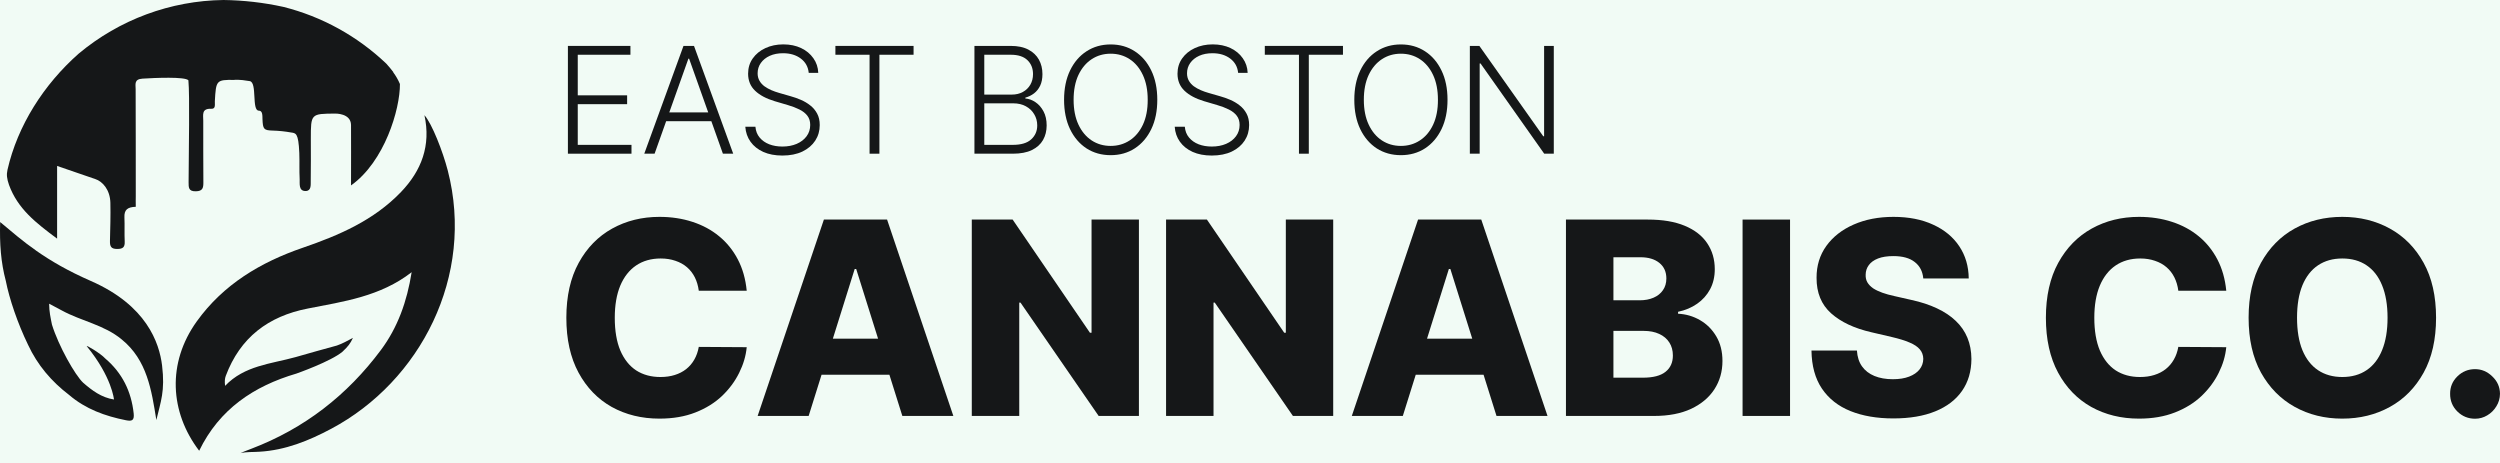 <svg width="178" height="33" viewBox="0 0 178 33" fill="none" xmlns="http://www.w3.org/2000/svg">
<rect width="178" height="33" fill="#CCCCCC"/>
<g id="Homepage">
<rect width="1440" height="13839" transform="translate(-208 -10166)" fill="#151718"/>
<g id="Your brand, our platform">
<rect width="1440" height="2443" transform="translate(-208 -1274)" fill="#F1FBF5"/>
<g id="Group 606">
<g id="logo">
<g id="EAST BOSTON">
<path d="M40.435 10.943V3.269H44.887V3.898H41.136V6.788H44.651V7.417H41.136V10.314H44.962V10.943H40.435Z" fill="#151718"/>
<path d="M46.607 10.943H45.872L48.664 3.269H49.413L52.205 10.943H51.471L49.065 4.179H49.013L46.607 10.943ZM47.135 8.002H50.942V8.631H47.135V8.002Z" fill="#151718"/>
<path d="M57.582 5.187C57.539 4.76 57.351 4.42 57.016 4.168C56.681 3.916 56.26 3.79 55.753 3.79C55.396 3.79 55.081 3.851 54.809 3.973C54.539 4.096 54.327 4.266 54.172 4.483C54.02 4.698 53.943 4.943 53.943 5.217C53.943 5.42 53.987 5.597 54.075 5.75C54.162 5.902 54.279 6.033 54.427 6.143C54.577 6.25 54.742 6.343 54.921 6.42C55.104 6.498 55.287 6.563 55.472 6.615L56.282 6.848C56.526 6.915 56.771 7.001 57.016 7.106C57.261 7.211 57.485 7.343 57.687 7.503C57.892 7.661 58.055 7.854 58.178 8.084C58.303 8.311 58.365 8.585 58.365 8.905C58.365 9.314 58.259 9.683 58.047 10.01C57.834 10.338 57.529 10.597 57.132 10.79C56.735 10.979 56.259 11.075 55.705 11.075C55.182 11.075 54.729 10.988 54.344 10.816C53.96 10.641 53.657 10.4 53.438 10.093C53.218 9.785 53.094 9.429 53.066 9.025H53.786C53.811 9.327 53.911 9.583 54.086 9.793C54.261 10.003 54.488 10.163 54.768 10.273C55.048 10.38 55.36 10.434 55.705 10.434C56.087 10.434 56.427 10.37 56.724 10.243C57.024 10.113 57.258 9.933 57.428 9.703C57.601 9.471 57.687 9.201 57.687 8.894C57.687 8.634 57.62 8.416 57.485 8.241C57.35 8.064 57.161 7.915 56.919 7.796C56.679 7.676 56.4 7.569 56.083 7.477L55.165 7.207C54.563 7.027 54.096 6.779 53.764 6.462C53.431 6.144 53.265 5.74 53.265 5.247C53.265 4.835 53.375 4.473 53.595 4.161C53.817 3.846 54.117 3.601 54.494 3.426C54.874 3.249 55.3 3.16 55.772 3.16C56.249 3.16 56.671 3.248 57.039 3.422C57.406 3.597 57.697 3.838 57.912 4.146C58.129 4.45 58.245 4.798 58.26 5.187H57.582Z" fill="#151718"/>
<path d="M59.481 3.898V3.269H65.046V3.898H62.614V10.943H61.913V3.898H59.481Z" fill="#151718"/>
<path d="M69.38 10.943V3.269H71.97C72.469 3.269 72.885 3.356 73.218 3.531C73.552 3.706 73.803 3.945 73.971 4.247C74.138 4.549 74.222 4.893 74.222 5.277C74.222 5.597 74.168 5.871 74.061 6.098C73.953 6.325 73.807 6.509 73.622 6.649C73.438 6.789 73.231 6.89 73.004 6.952V7.012C73.251 7.03 73.491 7.117 73.724 7.275C73.956 7.43 74.147 7.647 74.297 7.927C74.447 8.207 74.522 8.541 74.522 8.931C74.522 9.318 74.436 9.664 74.263 9.969C74.091 10.271 73.826 10.51 73.469 10.685C73.114 10.857 72.662 10.943 72.112 10.943H69.38ZM70.081 10.314H72.112C72.704 10.314 73.141 10.183 73.424 9.92C73.709 9.658 73.851 9.328 73.851 8.931C73.851 8.639 73.78 8.374 73.637 8.137C73.498 7.897 73.299 7.707 73.041 7.567C72.787 7.427 72.487 7.357 72.142 7.357H70.081V10.314ZM70.081 6.735H72.034C72.336 6.735 72.601 6.673 72.828 6.548C73.055 6.423 73.233 6.25 73.36 6.031C73.487 5.811 73.551 5.56 73.551 5.277C73.551 4.87 73.419 4.539 73.154 4.284C72.889 4.027 72.494 3.898 71.97 3.898H70.081V6.735Z" fill="#151718"/>
<path d="M82.399 7.106C82.399 7.905 82.257 8.601 81.972 9.193C81.687 9.783 81.295 10.24 80.795 10.565C80.298 10.887 79.726 11.048 79.079 11.048C78.432 11.048 77.858 10.887 77.359 10.565C76.862 10.24 76.471 9.783 76.186 9.193C75.904 8.601 75.762 7.905 75.762 7.106C75.762 6.307 75.904 5.612 76.186 5.023C76.471 4.43 76.863 3.973 77.362 3.651C77.862 3.326 78.434 3.164 79.079 3.164C79.726 3.164 80.298 3.326 80.795 3.651C81.295 3.973 81.687 4.43 81.972 5.023C82.257 5.612 82.399 6.307 82.399 7.106ZM81.717 7.106C81.717 6.419 81.602 5.831 81.372 5.341C81.142 4.849 80.829 4.473 80.432 4.213C80.034 3.953 79.583 3.823 79.079 3.823C78.577 3.823 78.127 3.953 77.73 4.213C77.332 4.473 77.018 4.848 76.785 5.337C76.556 5.827 76.441 6.417 76.441 7.106C76.441 7.793 76.556 8.381 76.785 8.871C77.015 9.361 77.329 9.737 77.726 9.999C78.123 10.259 78.574 10.389 79.079 10.389C79.583 10.389 80.034 10.259 80.432 9.999C80.831 9.739 81.146 9.364 81.376 8.875C81.606 8.383 81.719 7.793 81.717 7.106Z" fill="#151718"/>
<path d="M88.155 5.187C88.113 4.76 87.924 4.42 87.589 4.168C87.254 3.916 86.834 3.79 86.326 3.79C85.969 3.79 85.654 3.851 85.382 3.973C85.112 4.096 84.9 4.266 84.745 4.483C84.593 4.698 84.516 4.943 84.516 5.217C84.516 5.42 84.56 5.597 84.648 5.75C84.735 5.902 84.853 6.033 85 6.143C85.15 6.25 85.315 6.343 85.495 6.42C85.677 6.498 85.861 6.563 86.045 6.615L86.855 6.848C87.1 6.915 87.344 7.001 87.589 7.106C87.834 7.211 88.058 7.343 88.26 7.503C88.465 7.661 88.629 7.854 88.751 8.084C88.876 8.311 88.938 8.585 88.938 8.905C88.938 9.314 88.832 9.683 88.62 10.01C88.407 10.338 88.103 10.597 87.705 10.79C87.308 10.979 86.832 11.075 86.278 11.075C85.756 11.075 85.302 10.988 84.917 10.816C84.533 10.641 84.23 10.4 84.011 10.093C83.791 9.785 83.667 9.429 83.64 9.025H84.359C84.384 9.327 84.484 9.583 84.659 9.793C84.834 10.003 85.061 10.163 85.341 10.273C85.621 10.38 85.933 10.434 86.278 10.434C86.66 10.434 87 10.37 87.297 10.243C87.597 10.113 87.832 9.933 88.001 9.703C88.174 9.471 88.26 9.201 88.26 8.894C88.26 8.634 88.192 8.416 88.058 8.241C87.923 8.064 87.734 7.915 87.492 7.796C87.252 7.676 86.973 7.569 86.656 7.477L85.738 7.207C85.136 7.027 84.669 6.779 84.337 6.462C84.004 6.144 83.838 5.74 83.838 5.247C83.838 4.835 83.948 4.473 84.168 4.161C84.39 3.846 84.69 3.601 85.067 3.426C85.447 3.249 85.873 3.16 86.345 3.16C86.822 3.16 87.245 3.248 87.612 3.422C87.979 3.597 88.27 3.838 88.485 4.146C88.702 4.45 88.818 4.798 88.833 5.187H88.155Z" fill="#151718"/>
<path d="M90.054 3.898V3.269H95.619V3.898H93.187V10.943H92.486V3.898H90.054Z" fill="#151718"/>
<path d="M103.063 7.106C103.063 7.905 102.921 8.601 102.636 9.193C102.351 9.783 101.959 10.24 101.46 10.565C100.962 10.887 100.39 11.048 99.743 11.048C99.096 11.048 98.523 10.887 98.023 10.565C97.526 10.24 97.135 9.783 96.85 9.193C96.568 8.601 96.427 7.905 96.427 7.106C96.427 6.307 96.568 5.612 96.85 5.023C97.135 4.43 97.527 3.973 98.027 3.651C98.527 3.326 99.099 3.164 99.743 3.164C100.39 3.164 100.962 3.326 101.46 3.651C101.959 3.973 102.351 4.43 102.636 5.023C102.921 5.612 103.063 6.307 103.063 7.106ZM102.381 7.106C102.381 6.419 102.267 5.831 102.037 5.341C101.807 4.849 101.493 4.473 101.096 4.213C100.699 3.953 100.248 3.823 99.743 3.823C99.241 3.823 98.791 3.953 98.394 4.213C97.997 4.473 97.682 4.848 97.45 5.337C97.22 5.827 97.105 6.417 97.105 7.106C97.105 7.793 97.22 8.381 97.45 8.871C97.68 9.361 97.993 9.737 98.391 9.999C98.788 10.259 99.239 10.389 99.743 10.389C100.248 10.389 100.699 10.259 101.096 9.999C101.496 9.739 101.811 9.364 102.04 8.875C102.27 8.383 102.384 7.793 102.381 7.106Z" fill="#151718"/>
<path d="M110.63 3.269V10.943H109.948L105.413 4.517H105.353V10.943H104.653V3.269H105.331L109.88 9.703H109.94V3.269H110.63Z" fill="#151718"/>
</g>
<g id="CANNABIS CO.">
<path d="M53.166 20.698H49.753C49.707 20.348 49.614 20.032 49.473 19.749C49.332 19.467 49.145 19.226 48.913 19.026C48.681 18.826 48.405 18.673 48.087 18.568C47.773 18.459 47.425 18.404 47.042 18.404C46.364 18.404 45.779 18.571 45.288 18.903C44.801 19.235 44.425 19.715 44.161 20.343C43.902 20.971 43.772 21.732 43.772 22.624C43.772 23.552 43.904 24.331 44.168 24.959C44.437 25.582 44.812 26.053 45.294 26.372C45.782 26.686 46.357 26.843 47.022 26.843C47.395 26.843 47.734 26.795 48.039 26.7C48.349 26.604 48.619 26.465 48.852 26.283C49.088 26.096 49.282 25.871 49.432 25.607C49.587 25.339 49.694 25.036 49.753 24.699L53.166 24.72C53.107 25.339 52.927 25.949 52.627 26.549C52.331 27.15 51.924 27.699 51.405 28.195C50.886 28.686 50.253 29.078 49.507 29.369C48.765 29.66 47.914 29.806 46.953 29.806C45.688 29.806 44.555 29.528 43.553 28.973C42.557 28.413 41.769 27.599 41.191 26.529C40.613 25.459 40.324 24.158 40.324 22.624C40.324 21.085 40.618 19.781 41.205 18.712C41.792 17.642 42.586 16.83 43.588 16.274C44.589 15.719 45.711 15.441 46.953 15.441C47.8 15.441 48.583 15.56 49.302 15.796C50.021 16.029 50.654 16.37 51.2 16.82C51.746 17.267 52.19 17.815 52.531 18.466C52.873 19.117 53.084 19.861 53.166 20.698Z" fill="#151718"/>
<path d="M57.576 29.615H53.944L58.661 15.633H63.16L67.878 29.615H64.246L60.962 19.155H60.853L57.576 29.615ZM57.091 24.112H64.683V26.679H57.091V24.112Z" fill="#151718"/>
<path d="M81.091 15.633V29.615H78.224L72.659 21.545H72.571V29.615H69.191V15.633H72.1L77.602 23.689H77.718V15.633H81.091Z" fill="#151718"/>
<path d="M94.924 15.633V29.615H92.056L86.492 21.545H86.403V29.615H83.024V15.633H85.932L91.435 23.689H91.551V15.633H94.924Z" fill="#151718"/>
<path d="M99.881 29.615H96.249L100.966 15.633H105.466L110.183 29.615H106.551L103.267 19.155H103.158L99.881 29.615ZM99.396 24.112H106.988V26.679H99.396V24.112Z" fill="#151718"/>
<path d="M111.496 29.615V15.633H117.327C118.374 15.633 119.25 15.78 119.955 16.076C120.665 16.372 121.198 16.786 121.553 17.319C121.913 17.851 122.092 18.468 122.092 19.169C122.092 19.702 121.981 20.177 121.758 20.596C121.535 21.01 121.228 21.354 120.836 21.627C120.445 21.9 119.992 22.091 119.478 22.2V22.337C120.042 22.364 120.563 22.517 121.041 22.794C121.523 23.072 121.91 23.459 122.202 23.955C122.493 24.447 122.639 25.029 122.639 25.703C122.639 26.454 122.447 27.125 122.065 27.717C121.683 28.304 121.13 28.768 120.406 29.11C119.682 29.446 118.804 29.615 117.771 29.615H111.496ZM114.876 26.891H116.965C117.698 26.891 118.237 26.752 118.583 26.474C118.934 26.197 119.109 25.81 119.109 25.314C119.109 24.954 119.025 24.645 118.856 24.385C118.688 24.121 118.449 23.919 118.139 23.777C117.83 23.632 117.459 23.559 117.027 23.559H114.876V26.891ZM114.876 21.381H116.747C117.115 21.381 117.443 21.32 117.73 21.197C118.017 21.074 118.24 20.896 118.399 20.664C118.563 20.432 118.645 20.152 118.645 19.825C118.645 19.356 118.478 18.987 118.146 18.718C117.814 18.45 117.366 18.316 116.801 18.316H114.876V21.381Z" fill="#151718"/>
<path d="M127.451 15.633V29.615H124.071V15.633H127.451Z" fill="#151718"/>
<path d="M136.938 19.825C136.892 19.324 136.69 18.935 136.33 18.657C135.975 18.375 135.468 18.234 134.808 18.234C134.371 18.234 134.007 18.291 133.715 18.404C133.424 18.518 133.206 18.675 133.06 18.875C132.914 19.071 132.839 19.297 132.835 19.551C132.826 19.761 132.866 19.945 132.958 20.104C133.053 20.264 133.19 20.405 133.367 20.528C133.549 20.646 133.768 20.751 134.023 20.842C134.277 20.933 134.564 21.012 134.883 21.081L136.084 21.354C136.776 21.504 137.386 21.704 137.914 21.955C138.447 22.205 138.893 22.503 139.252 22.849C139.616 23.195 139.892 23.593 140.078 24.044C140.265 24.494 140.361 25 140.365 25.559C140.361 26.442 140.138 27.2 139.696 27.833C139.255 28.466 138.62 28.95 137.791 29.287C136.967 29.624 135.973 29.792 134.808 29.792C133.638 29.792 132.618 29.617 131.749 29.267C130.88 28.916 130.204 28.384 129.721 27.669C129.239 26.954 128.991 26.051 128.977 24.959H132.213C132.241 25.409 132.361 25.785 132.575 26.085C132.789 26.386 133.083 26.613 133.456 26.768C133.834 26.923 134.271 27 134.767 27C135.222 27 135.609 26.939 135.927 26.816C136.251 26.693 136.499 26.522 136.672 26.304C136.845 26.085 136.933 25.835 136.938 25.553C136.933 25.289 136.851 25.063 136.692 24.877C136.533 24.686 136.287 24.522 135.955 24.385C135.627 24.244 135.208 24.114 134.698 23.996L133.237 23.655C132.027 23.377 131.073 22.929 130.377 22.31C129.68 21.686 129.335 20.844 129.339 19.784C129.335 18.919 129.567 18.161 130.035 17.51C130.504 16.859 131.153 16.352 131.981 15.988C132.81 15.623 133.754 15.441 134.815 15.441C135.898 15.441 136.838 15.626 137.634 15.994C138.435 16.358 139.057 16.871 139.498 17.531C139.94 18.191 140.165 18.955 140.174 19.825H136.938Z" fill="#151718"/>
<path d="M158.51 20.698H155.096C155.051 20.348 154.957 20.032 154.816 19.749C154.675 19.467 154.489 19.226 154.256 19.026C154.024 18.826 153.749 18.673 153.43 18.568C153.116 18.459 152.768 18.404 152.386 18.404C151.708 18.404 151.123 18.571 150.631 18.903C150.144 19.235 149.769 19.715 149.505 20.343C149.245 20.971 149.115 21.732 149.115 22.624C149.115 23.552 149.247 24.331 149.511 24.959C149.78 25.582 150.156 26.053 150.638 26.372C151.125 26.686 151.701 26.843 152.365 26.843C152.738 26.843 153.078 26.795 153.383 26.7C153.692 26.604 153.963 26.465 154.195 26.283C154.432 26.096 154.625 25.871 154.775 25.607C154.93 25.339 155.037 25.036 155.096 24.699L158.51 24.72C158.451 25.339 158.271 25.949 157.97 26.549C157.675 27.15 157.267 27.699 156.748 28.195C156.23 28.686 155.597 29.078 154.85 29.369C154.108 29.66 153.257 29.806 152.297 29.806C151.032 29.806 149.898 29.528 148.897 28.973C147.9 28.413 147.113 27.599 146.535 26.529C145.957 25.459 145.668 24.158 145.668 22.624C145.668 21.085 145.961 19.781 146.548 18.712C147.136 17.642 147.93 16.83 148.931 16.274C149.932 15.719 151.054 15.441 152.297 15.441C153.144 15.441 153.926 15.56 154.646 15.796C155.365 16.029 155.997 16.37 156.544 16.82C157.09 17.267 157.534 17.815 157.875 18.466C158.216 19.117 158.428 19.861 158.51 20.698Z" fill="#151718"/>
<path d="M173.448 22.624C173.448 24.162 173.153 25.466 172.561 26.536C171.969 27.605 171.168 28.418 170.158 28.973C169.152 29.528 168.023 29.806 166.771 29.806C165.515 29.806 164.384 29.526 163.378 28.966C162.372 28.406 161.574 27.594 160.982 26.529C160.395 25.459 160.101 24.158 160.101 22.624C160.101 21.085 160.395 19.781 160.982 18.712C161.574 17.642 162.372 16.83 163.378 16.274C164.384 15.719 165.515 15.441 166.771 15.441C168.023 15.441 169.152 15.719 170.158 16.274C171.168 16.83 171.969 17.642 172.561 18.712C173.153 19.781 173.448 21.085 173.448 22.624ZM169.994 22.624C169.994 21.713 169.864 20.944 169.605 20.316C169.35 19.688 168.981 19.212 168.499 18.889C168.021 18.566 167.445 18.404 166.771 18.404C166.102 18.404 165.527 18.566 165.044 18.889C164.562 19.212 164.191 19.688 163.931 20.316C163.676 20.944 163.549 21.713 163.549 22.624C163.549 23.534 163.676 24.303 163.931 24.931C164.191 25.559 164.562 26.035 165.044 26.358C165.527 26.681 166.102 26.843 166.771 26.843C167.445 26.843 168.021 26.681 168.499 26.358C168.981 26.035 169.35 25.559 169.605 24.931C169.864 24.303 169.994 23.534 169.994 22.624Z" fill="#151718"/>
<path d="M176.224 29.813C175.733 29.813 175.312 29.64 174.961 29.294C174.615 28.948 174.445 28.529 174.449 28.038C174.445 27.555 174.615 27.143 174.961 26.802C175.312 26.456 175.733 26.283 176.224 26.283C176.689 26.283 177.098 26.456 177.453 26.802C177.813 27.143 177.995 27.555 177.999 28.038C177.995 28.365 177.908 28.664 177.74 28.932C177.576 29.201 177.36 29.415 177.091 29.574C176.827 29.733 176.538 29.813 176.224 29.813Z" fill="#151718"/>
</g>
<g id="Mark">
<path id="Vector" d="M0.011 15.81C-0.037 17.359 0.067 18.692 0.411 19.989C0.667 21.291 1.261 23.031 1.995 24.545C2.666 25.99 3.663 27.161 4.919 28.119C6.093 29.125 7.487 29.627 8.972 29.922C9.379 30.003 9.574 29.952 9.518 29.436C9.348 27.854 8.695 26.547 7.49 25.521C7.169 25.163 6.061 24.507 6.185 24.659C7.974 26.85 8.115 28.445 8.115 28.445C7.223 28.304 6.558 27.804 5.921 27.251C5.343 26.707 4.172 24.639 3.699 23.113C3.598 22.603 3.504 22.211 3.498 21.623L4.403 22.105C5.791 22.864 7.414 23.127 8.668 24.169C10.475 25.637 10.789 27.775 11.132 29.906C11.443 28.593 11.761 27.852 11.54 26.025C11.342 24.396 10.428 21.74 6.475 20.008C3.173 18.563 1.605 17.141 0.011 15.81Z" fill="#151718"/>
<path id="Vector_2" d="M24.389 25.038C24.794 24.651 24.942 24.464 25.129 24.057C24.751 24.256 24.384 24.466 23.984 24.603C23 24.86 22.025 25.154 21.045 25.426C19.297 25.911 17.403 26.024 16.026 27.473C15.99 27.157 16.003 26.956 16.076 26.76C17.101 24.03 19.101 22.518 21.905 21.97C24.463 21.468 27.077 21.114 29.309 19.381C28.979 21.472 28.313 23.32 27.125 24.915C24.725 28.139 21.663 30.515 17.907 31.946C17.872 31.972 17.419 32.115 17.128 32.264C17.562 32.16 18.034 32.196 18.471 32.163C20.317 32.057 21.984 31.381 23.592 30.524C29.928 27.148 33.825 19.651 31.882 12.145C31.53 10.785 30.752 8.794 30.219 8.201C30.694 10.353 30.011 12.15 28.551 13.671C26.616 15.688 24.136 16.755 21.56 17.639C18.555 18.671 15.9 20.25 14.008 22.886C11.886 25.843 12.09 29.348 14.181 32.093C15.618 29.131 18.07 27.491 21.106 26.598C21.106 26.598 23.563 25.736 24.389 25.038Z" fill="#151718"/>
<path id="Vector_3" d="M0.534 12.086C0.454 12.435 0.489 12.725 0.641 13.163C1.26 14.867 2.564 15.877 4.066 16.991V11.815L6.784 12.749C7.299 12.914 7.837 13.507 7.859 14.439C7.88 15.346 7.851 16.263 7.829 17.17C7.82 17.561 7.925 17.728 8.346 17.726C8.746 17.726 8.899 17.603 8.879 17.19C8.851 16.623 8.885 16.038 8.859 15.484C8.833 14.931 9.08 14.744 9.667 14.723C9.657 14.328 9.667 14.226 9.667 13.963C9.673 11.426 9.66 8.89 9.658 6.353C9.658 6.006 9.532 5.638 10.148 5.599C11.033 5.543 13.178 5.448 13.414 5.718C13.516 6.851 13.438 10.541 13.428 12.973C13.428 13.345 13.418 13.63 13.942 13.62C14.438 13.613 14.483 13.371 14.48 12.977C14.467 11.518 14.476 10.06 14.472 8.601C14.472 8.179 14.334 7.712 15.05 7.745C15.377 7.761 15.285 7.419 15.297 7.207C15.381 5.715 15.396 5.676 16.677 5.689C16.677 5.689 16.983 5.636 17.785 5.776C18.327 5.871 17.902 7.886 18.43 7.879C18.707 7.875 18.681 8.244 18.689 8.483C18.717 9.192 18.775 9.28 19.409 9.297C19.847 9.309 20.283 9.354 20.715 9.431C21.053 9.486 21.249 9.431 21.31 10.89C21.335 11.509 21.301 12.13 21.336 12.764C21.352 13.051 21.239 13.618 21.775 13.6C22.171 13.586 22.119 13.162 22.124 12.896C22.142 11.894 22.13 10.892 22.131 9.889C22.131 8.096 22.131 8.098 23.865 8.087C23.865 8.087 24.983 8.053 24.993 8.899C25.003 9.818 24.993 11.717 24.993 13.202C27.378 11.51 28.486 7.783 28.475 5.982C28.349 5.684 28.187 5.402 27.994 5.143L27.988 5.135L28.011 5.143C27.855 4.935 27.685 4.731 27.505 4.532C25.443 2.57 22.916 1.177 20.165 0.488C18.767 0.182 17.343 0.019 15.913 0C12.144 0.048 8.506 1.395 5.602 3.819C3.12 6.01 1.251 8.939 0.534 12.086Z" fill="#151718"/>
</g>
</g>
</g>
</g>
</g>
</svg>
